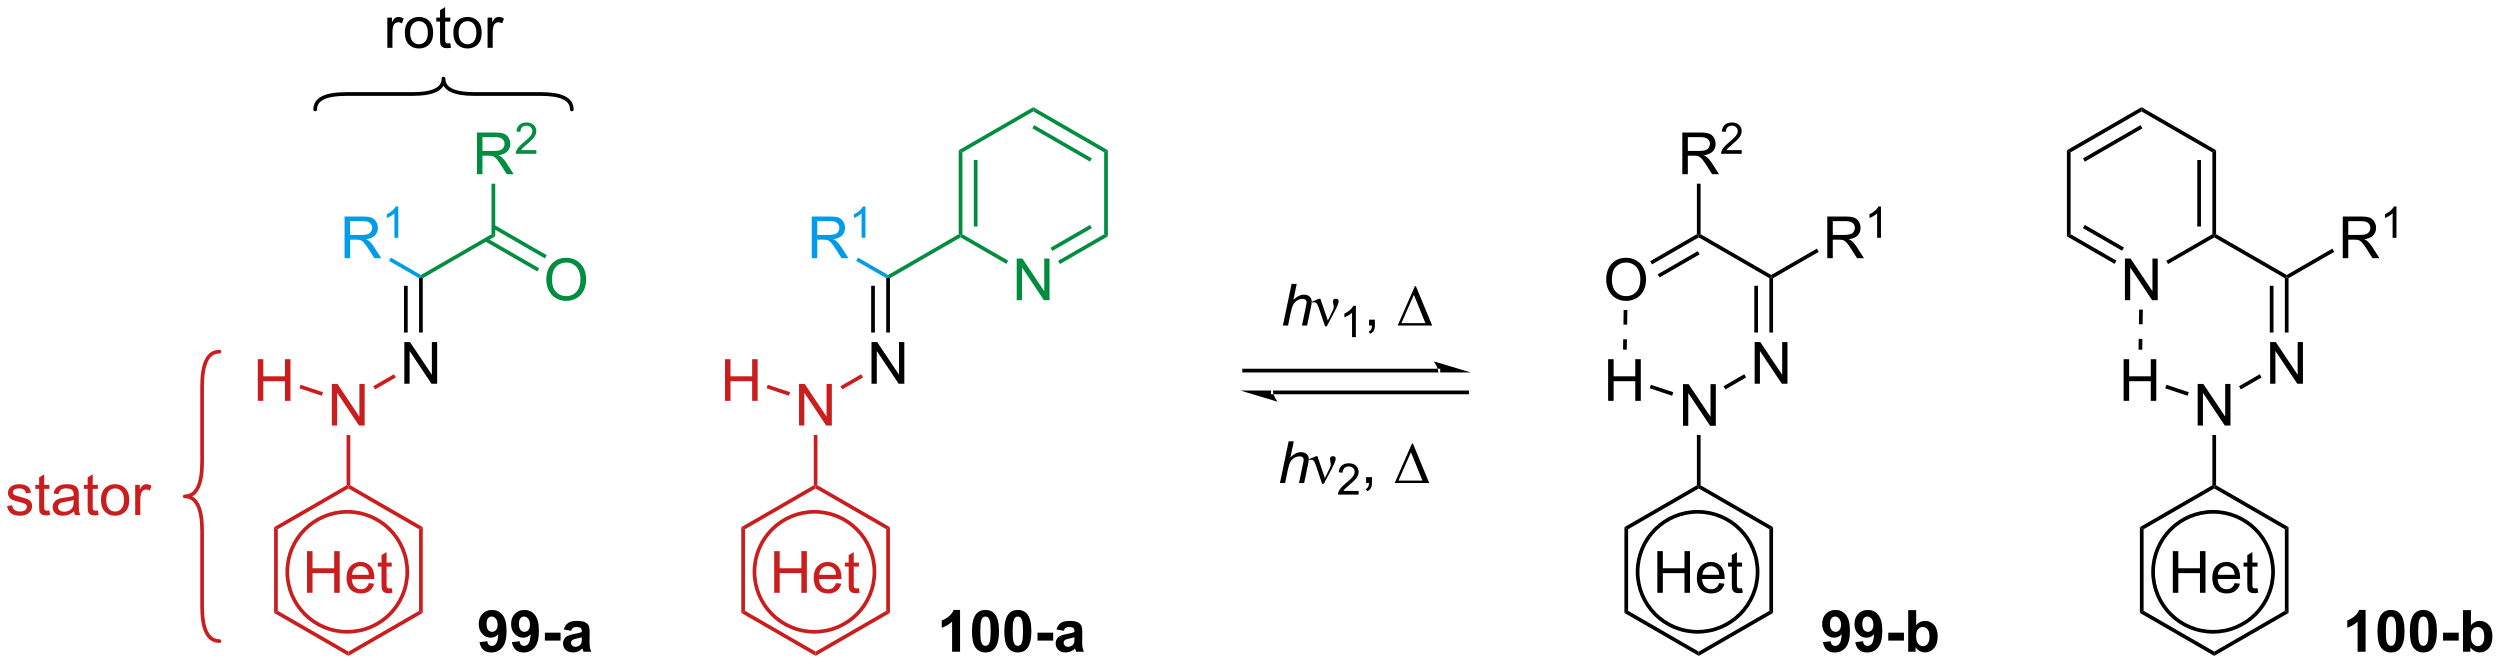 <?xml version="1.0" encoding="UTF-8"?>
<!DOCTYPE svg PUBLIC '-//W3C//DTD SVG 1.0//EN'
          'http://www.w3.org/TR/2001/REC-SVG-20010904/DTD/svg10.dtd'>
<svg stroke-dasharray="none" shape-rendering="auto" xmlns="http://www.w3.org/2000/svg" font-family="'Dialog'" text-rendering="auto" width="943" fill-opacity="1" color-interpolation="auto" color-rendering="auto" preserveAspectRatio="xMidYMid meet" font-size="12px" viewBox="0 0 943 251" fill="black" xmlns:xlink="http://www.w3.org/1999/xlink" stroke="black" image-rendering="auto" stroke-miterlimit="10" stroke-linecap="square" stroke-linejoin="miter" font-style="normal" stroke-width="1" height="251" stroke-dashoffset="0" font-weight="normal" stroke-opacity="1"
><!--Generated by the Batik Graphics2D SVG Generator--><defs id="genericDefs"
  /><g
  ><defs id="defs1"
    ><clipPath clipPathUnits="userSpaceOnUse" id="clipPath1"
      ><path d="M0.887 2.28 L354.431 2.28 L354.431 96.05 L0.887 96.05 L0.887 2.28 Z"
      /></clipPath
      ><clipPath clipPathUnits="userSpaceOnUse" id="clipPath2"
      ><path d="M-0.939 18.72 L-0.939 109.883 L342.775 109.883 L342.775 18.72 Z"
      /></clipPath
    ></defs
    ><g transform="scale(2.667,2.667) translate(-0.887,-2.28) matrix(1.029,0,0,1.029,1.853,-16.976)"
    ><path d="M230.382 77.241 L230.382 71.514 L231.161 71.514 L234.168 76.009 L234.168 71.514 L234.895 71.514 L234.895 77.241 L234.116 77.241 L231.108 72.741 L231.108 77.241 L230.382 77.241 Z" stroke="none" clip-path="url(#clipPath2)"
    /></g
    ><g transform="matrix(2.743,0,0,2.743,2.576,-51.349)"
    ><path d="M232.916 85.452 L232.661 85.599 L232.406 85.452 L232.406 78.541 L232.916 78.541 Z" stroke="none" clip-path="url(#clipPath2)"
    /></g
    ><g transform="matrix(2.743,0,0,2.743,2.576,-51.349)"
    ><path d="M240.349 71.486 L240.349 65.76 L241.127 65.76 L244.135 70.254 L244.135 65.76 L244.862 65.76 L244.862 71.486 L244.083 71.486 L241.075 66.986 L241.075 71.486 L240.349 71.486 Z" stroke="none" clip-path="url(#clipPath2)"
    /></g
    ><g transform="matrix(2.743,0,0,2.743,2.576,-51.349)"
    ><path d="M236.325 72.27 L236.07 71.828 L238.921 70.182 L239.176 70.624 Z" stroke="none" clip-path="url(#clipPath2)"
    /></g
    ><g transform="matrix(2.743,0,0,2.743,2.576,-51.349)"
    ><path d="M242.883 64.452 L242.373 64.452 L242.373 56.975 L242.628 56.828 L242.883 56.975 ZM240.811 64.452 L240.811 58.024 L240.301 58.024 L240.301 64.452 Z" stroke="none" clip-path="url(#clipPath2)"
    /></g
    ><g transform="matrix(2.743,0,0,2.743,2.576,-51.349)"
    ><path d="M250.336 54.223 L250.336 48.497 L252.875 48.497 Q253.641 48.497 254.039 48.65 Q254.438 48.804 254.675 49.195 Q254.914 49.585 254.914 50.059 Q254.914 50.669 254.519 51.088 Q254.125 51.505 253.3 51.617 Q253.602 51.762 253.758 51.903 Q254.089 52.208 254.386 52.663 L255.383 54.223 L254.43 54.223 L253.672 53.031 Q253.339 52.515 253.123 52.242 Q252.909 51.968 252.74 51.859 Q252.571 51.749 252.394 51.708 Q252.266 51.679 251.972 51.679 L251.094 51.679 L251.094 54.223 L250.336 54.223 ZM251.094 51.023 L252.722 51.023 Q253.243 51.023 253.534 50.916 Q253.828 50.809 253.98 50.572 Q254.133 50.335 254.133 50.059 Q254.133 49.653 253.836 49.393 Q253.542 49.13 252.907 49.13 L251.094 49.13 L251.094 51.023 Z" stroke="none" clip-path="url(#clipPath2)"
    /></g
    ><g transform="matrix(2.743,0,0,2.743,2.576,-51.349)"
    ><path d="M257.72 51.423 L257.192 51.423 L257.192 48.062 Q257.001 48.244 256.692 48.425 Q256.384 48.607 256.138 48.699 L256.138 48.189 Q256.579 47.98 256.909 47.685 Q257.241 47.388 257.38 47.111 L257.72 47.111 L257.72 51.423 Z" stroke="none" clip-path="url(#clipPath2)"
    /></g
    ><g transform="matrix(2.743,0,0,2.743,2.576,-51.349)"
    ><path d="M242.883 56.975 L242.628 56.828 L242.628 56.533 L248.904 52.91 L249.159 53.352 Z" stroke="none" clip-path="url(#clipPath2)"
    /></g
    ><g transform="matrix(2.743,0,0,2.743,2.576,-51.349)"
    ><path d="M242.628 56.533 L242.628 56.828 L242.373 56.975 L232.661 51.368 L232.661 51.073 L232.916 50.926 Z" stroke="none" clip-path="url(#clipPath2)"
    /></g
    ><g transform="matrix(2.743,0,0,2.743,2.576,-51.349)"
    ><path d="M232.406 85.452 L232.661 85.599 L232.661 85.894 L222.95 91.501 L222.439 91.206 Z" stroke="none" clip-path="url(#clipPath2)"
    /></g
    ><g transform="matrix(2.743,0,0,2.743,2.576,-51.349)"
    ><path d="M222.439 91.206 L222.95 91.501 L222.95 102.715 L222.439 103.01 Z" stroke="none" clip-path="url(#clipPath2)"
    /></g
    ><g transform="matrix(2.743,0,0,2.743,2.576,-51.349)"
    ><path d="M222.439 103.01 L222.95 102.715 L232.661 108.322 L232.661 108.911 Z" stroke="none" clip-path="url(#clipPath2)"
    /></g
    ><g transform="matrix(2.743,0,0,2.743,2.576,-51.349)"
    ><path d="M232.661 108.911 L232.661 108.322 L242.373 102.715 L242.883 103.01 Z" stroke="none" clip-path="url(#clipPath2)"
    /></g
    ><g transform="matrix(2.743,0,0,2.743,2.576,-51.349)"
    ><path d="M242.883 103.01 L242.373 102.715 L242.373 91.501 L242.883 91.206 Z" stroke="none" clip-path="url(#clipPath2)"
    /></g
    ><g transform="matrix(2.743,0,0,2.743,2.576,-51.349)"
    ><path d="M242.883 91.206 L242.373 91.501 L232.661 85.894 L232.661 85.599 L232.916 85.452 Z" stroke="none" clip-path="url(#clipPath2)"
    /></g
    ><g stroke-width="0.51" transform="matrix(2.743,0,0,2.743,2.576,-51.349)"
    ><path fill="none" d="M232.503 105.6 C227.947 105.6 224.254 101.907 224.254 97.351 C224.254 92.795 227.947 89.101 232.503 89.101 C237.059 89.101 240.752 92.795 240.752 97.351 C240.752 101.907 237.059 105.6 232.503 105.6" clip-path="url(#clipPath2)"
    /></g
    ><g transform="matrix(2.743,0,0,2.743,2.576,-51.349)"
    ><path d="M226.967 100.237 L226.967 94.51 L227.725 94.51 L227.725 96.862 L230.702 96.862 L230.702 94.51 L231.459 94.51 L231.459 100.237 L230.702 100.237 L230.702 97.536 L227.725 97.536 L227.725 100.237 L226.967 100.237 ZM235.471 98.901 L236.198 98.989 Q236.026 99.627 235.56 99.979 Q235.096 100.33 234.375 100.33 Q233.463 100.33 232.929 99.77 Q232.398 99.208 232.398 98.197 Q232.398 97.151 232.937 96.572 Q233.476 95.994 234.336 95.994 Q235.166 95.994 235.692 96.562 Q236.221 97.127 236.221 98.153 Q236.221 98.216 236.219 98.341 L233.125 98.341 Q233.164 99.026 233.51 99.39 Q233.859 99.752 234.377 99.752 Q234.765 99.752 235.039 99.549 Q235.312 99.346 235.471 98.901 ZM233.164 97.763 L235.479 97.763 Q235.432 97.239 235.213 96.979 Q234.877 96.572 234.344 96.572 Q233.859 96.572 233.528 96.898 Q233.198 97.221 233.164 97.763 ZM238.616 99.606 L238.717 100.229 Q238.42 100.291 238.186 100.291 Q237.803 100.291 237.592 100.171 Q237.381 100.049 237.295 99.851 Q237.209 99.653 237.209 99.02 L237.209 96.635 L236.694 96.635 L236.694 96.088 L237.209 96.088 L237.209 95.059 L237.91 94.638 L237.91 96.088 L238.616 96.088 L238.616 96.635 L237.91 96.635 L237.91 99.059 Q237.91 99.362 237.946 99.447 Q237.983 99.533 238.066 99.585 Q238.152 99.635 238.308 99.635 Q238.426 99.635 238.616 99.606 Z" stroke="none" clip-path="url(#clipPath2)"
    /></g
    ><g transform="matrix(2.743,0,0,2.743,2.576,-51.349)"
    ><path d="M230.403 42.675 L230.403 36.948 L232.942 36.948 Q233.707 36.948 234.106 37.102 Q234.504 37.255 234.741 37.646 Q234.981 38.036 234.981 38.51 Q234.981 39.12 234.585 39.539 Q234.192 39.956 233.366 40.068 Q233.668 40.214 233.825 40.354 Q234.155 40.659 234.452 41.115 L235.45 42.675 L234.496 42.675 L233.739 41.482 Q233.405 40.966 233.189 40.693 Q232.976 40.419 232.806 40.31 Q232.637 40.2 232.46 40.159 Q232.332 40.13 232.038 40.13 L231.161 40.13 L231.161 42.675 L230.403 42.675 ZM231.161 39.474 L232.788 39.474 Q233.309 39.474 233.601 39.367 Q233.895 39.26 234.046 39.023 Q234.2 38.786 234.2 38.51 Q234.2 38.104 233.903 37.844 Q233.608 37.581 232.973 37.581 L231.161 37.581 L231.161 39.474 Z" stroke="none" clip-path="url(#clipPath2)"
    /></g
    ><g transform="matrix(2.743,0,0,2.743,2.576,-51.349)"
    ><path d="M238.571 39.367 L238.571 39.874 L235.731 39.874 Q235.726 39.683 235.794 39.507 Q235.901 39.218 236.14 38.937 Q236.38 38.656 236.831 38.287 Q237.53 37.712 237.776 37.377 Q238.023 37.041 238.023 36.742 Q238.023 36.429 237.798 36.214 Q237.575 35.998 237.214 35.998 Q236.833 35.998 236.605 36.226 Q236.376 36.455 236.374 36.859 L235.831 36.804 Q235.888 36.197 236.251 35.88 Q236.614 35.562 237.226 35.562 Q237.845 35.562 238.204 35.906 Q238.565 36.248 238.565 36.753 Q238.565 37.011 238.46 37.261 Q238.355 37.509 238.108 37.785 Q237.864 38.06 237.296 38.541 Q236.821 38.939 236.686 39.081 Q236.552 39.224 236.464 39.367 L238.571 39.367 Z" stroke="none" clip-path="url(#clipPath2)"
    /></g
    ><g transform="matrix(2.743,0,0,2.743,2.576,-51.349)"
    ><path d="M232.916 50.926 L232.661 51.073 L232.406 50.926 L232.406 43.974 L232.916 43.974 Z" stroke="none" clip-path="url(#clipPath2)"
    /></g
    ><g transform="matrix(2.743,0,0,2.743,2.576,-51.349)"
    ><path d="M219.936 57.209 Q219.936 55.782 220.702 54.977 Q221.468 54.169 222.679 54.169 Q223.47 54.169 224.106 54.55 Q224.744 54.927 225.077 55.604 Q225.413 56.282 225.413 57.141 Q225.413 58.013 225.061 58.701 Q224.71 59.388 224.064 59.742 Q223.421 60.097 222.673 60.097 Q221.866 60.097 221.228 59.706 Q220.593 59.313 220.264 58.638 Q219.936 57.961 219.936 57.209 ZM220.718 57.219 Q220.718 58.255 221.272 58.852 Q221.829 59.446 222.671 59.446 Q223.525 59.446 224.077 58.844 Q224.632 58.242 224.632 57.138 Q224.632 56.438 224.395 55.917 Q224.158 55.396 223.702 55.11 Q223.249 54.821 222.681 54.821 Q221.876 54.821 221.296 55.375 Q220.718 55.927 220.718 57.219 Z" stroke="none" clip-path="url(#clipPath2)"
    /></g
    ><g transform="matrix(2.743,0,0,2.743,2.576,-51.349)"
    ><path d="M232.406 50.926 L232.661 51.073 L232.661 51.368 L226.233 55.079 L225.978 54.637 ZM232.534 53.253 L227.017 56.438 L227.273 56.879 L232.789 53.695 Z" stroke="none" clip-path="url(#clipPath2)"
    /></g
    ><g transform="matrix(2.743,0,0,2.743,2.576,-51.349)"
    ><path d="M220.2 73.842 L220.2 68.115 L220.958 68.115 L220.958 70.467 L223.935 70.467 L223.935 68.115 L224.692 68.115 L224.692 73.842 L223.935 73.842 L223.935 71.141 L220.958 71.141 L220.958 73.842 L220.2 73.842 Z" stroke="none" clip-path="url(#clipPath2)"
    /></g
    ><g transform="matrix(2.743,0,0,2.743,2.576,-51.349)"
    ><path d="M229.162 72.657 L229.001 73.141 L225.92 72.116 L226.081 71.632 Z" stroke="none" clip-path="url(#clipPath2)"
    /></g
    ><g transform="matrix(2.743,0,0,2.743,2.576,-51.349)"
    ><path d="M222.336 61.346 L222.305 63.358 L222.815 63.366 L222.846 61.353 ZM222.274 65.37 L222.253 66.803 L222.763 66.811 L222.785 65.378 Z" stroke="none" clip-path="url(#clipPath2)"
    /></g
    ><g transform="matrix(2.743,0,0,2.743,2.576,-51.349)"
    ><path d="M301.268 77.241 L301.268 71.514 L302.047 71.514 L305.054 76.009 L305.054 71.514 L305.781 71.514 L305.781 77.241 L305.002 77.241 L301.995 72.741 L301.995 77.241 L301.268 77.241 Z" stroke="none" clip-path="url(#clipPath2)"
    /></g
    ><g transform="matrix(2.743,0,0,2.743,2.576,-51.349)"
    ><path d="M303.802 85.452 L303.547 85.599 L303.292 85.452 L303.292 78.541 L303.802 78.541 Z" stroke="none" clip-path="url(#clipPath2)"
    /></g
    ><g transform="matrix(2.743,0,0,2.743,2.576,-51.349)"
    ><path d="M311.235 71.486 L311.235 65.76 L312.013 65.76 L315.021 70.254 L315.021 65.76 L315.748 65.76 L315.748 71.486 L314.969 71.486 L311.961 66.986 L311.961 71.486 L311.235 71.486 Z" stroke="none" clip-path="url(#clipPath2)"
    /></g
    ><g transform="matrix(2.743,0,0,2.743,2.576,-51.349)"
    ><path d="M307.211 72.27 L306.956 71.828 L309.807 70.182 L310.062 70.624 Z" stroke="none" clip-path="url(#clipPath2)"
    /></g
    ><g transform="matrix(2.743,0,0,2.743,2.576,-51.349)"
    ><path d="M313.769 64.452 L313.259 64.452 L313.259 56.975 L313.514 56.828 L313.769 56.975 ZM311.698 64.452 L311.698 58.024 L311.187 58.024 L311.187 64.452 Z" stroke="none" clip-path="url(#clipPath2)"
    /></g
    ><g transform="matrix(2.743,0,0,2.743,2.576,-51.349)"
    ><path d="M321.222 54.223 L321.222 48.497 L323.761 48.497 Q324.527 48.497 324.925 48.65 Q325.324 48.804 325.561 49.195 Q325.8 49.585 325.8 50.059 Q325.8 50.669 325.405 51.088 Q325.011 51.505 324.186 51.617 Q324.488 51.762 324.644 51.903 Q324.975 52.208 325.272 52.663 L326.269 54.223 L325.316 54.223 L324.558 53.031 Q324.225 52.515 324.009 52.242 Q323.795 51.968 323.626 51.859 Q323.457 51.749 323.28 51.708 Q323.152 51.679 322.858 51.679 L321.98 51.679 L321.98 54.223 L321.222 54.223 ZM321.98 51.023 L323.608 51.023 Q324.129 51.023 324.42 50.916 Q324.714 50.809 324.865 50.572 Q325.019 50.335 325.019 50.059 Q325.019 49.653 324.722 49.393 Q324.428 49.13 323.793 49.13 L321.98 49.13 L321.98 51.023 Z" stroke="none" clip-path="url(#clipPath2)"
    /></g
    ><g transform="matrix(2.743,0,0,2.743,2.576,-51.349)"
    ><path d="M328.606 51.423 L328.078 51.423 L328.078 48.062 Q327.887 48.244 327.578 48.425 Q327.27 48.607 327.024 48.699 L327.024 48.189 Q327.465 47.98 327.795 47.685 Q328.127 47.388 328.266 47.111 L328.606 47.111 L328.606 51.423 Z" stroke="none" clip-path="url(#clipPath2)"
    /></g
    ><g transform="matrix(2.743,0,0,2.743,2.576,-51.349)"
    ><path d="M313.769 56.975 L313.514 56.828 L313.514 56.533 L319.79 52.91 L320.045 53.352 Z" stroke="none" clip-path="url(#clipPath2)"
    /></g
    ><g transform="matrix(2.743,0,0,2.743,2.576,-51.349)"
    ><path d="M313.514 56.533 L313.514 56.828 L313.259 56.975 L303.547 51.368 L303.547 51.073 L303.802 50.926 Z" stroke="none" clip-path="url(#clipPath2)"
    /></g
    ><g transform="matrix(2.743,0,0,2.743,2.576,-51.349)"
    ><path d="M303.292 85.452 L303.547 85.599 L303.547 85.894 L293.836 91.501 L293.325 91.206 Z" stroke="none" clip-path="url(#clipPath2)"
    /></g
    ><g transform="matrix(2.743,0,0,2.743,2.576,-51.349)"
    ><path d="M293.325 91.206 L293.836 91.501 L293.836 102.715 L293.325 103.01 Z" stroke="none" clip-path="url(#clipPath2)"
    /></g
    ><g transform="matrix(2.743,0,0,2.743,2.576,-51.349)"
    ><path d="M293.325 103.01 L293.836 102.715 L303.547 108.322 L303.547 108.911 Z" stroke="none" clip-path="url(#clipPath2)"
    /></g
    ><g transform="matrix(2.743,0,0,2.743,2.576,-51.349)"
    ><path d="M303.547 108.911 L303.547 108.322 L313.259 102.715 L313.769 103.01 Z" stroke="none" clip-path="url(#clipPath2)"
    /></g
    ><g transform="matrix(2.743,0,0,2.743,2.576,-51.349)"
    ><path d="M313.769 103.01 L313.259 102.715 L313.259 91.501 L313.769 91.206 Z" stroke="none" clip-path="url(#clipPath2)"
    /></g
    ><g transform="matrix(2.743,0,0,2.743,2.576,-51.349)"
    ><path d="M313.769 91.206 L313.259 91.501 L303.547 85.894 L303.547 85.599 L303.802 85.452 Z" stroke="none" clip-path="url(#clipPath2)"
    /></g
    ><g stroke-width="0.51" transform="matrix(2.743,0,0,2.743,2.576,-51.349)"
    ><path fill="none" d="M303.389 105.6 C298.833 105.6 295.139 101.907 295.139 97.351 C295.139 92.795 298.833 89.101 303.389 89.101 C307.945 89.101 311.638 92.795 311.638 97.351 C311.638 101.907 307.945 105.6 303.389 105.6" clip-path="url(#clipPath2)"
    /></g
    ><g transform="matrix(2.743,0,0,2.743,2.576,-51.349)"
    ><path d="M297.853 100.237 L297.853 94.51 L298.611 94.51 L298.611 96.862 L301.588 96.862 L301.588 94.51 L302.345 94.51 L302.345 100.237 L301.588 100.237 L301.588 97.536 L298.611 97.536 L298.611 100.237 L297.853 100.237 ZM306.357 98.901 L307.084 98.989 Q306.912 99.627 306.446 99.979 Q305.982 100.33 305.261 100.33 Q304.349 100.33 303.815 99.77 Q303.284 99.208 303.284 98.197 Q303.284 97.151 303.823 96.572 Q304.362 95.994 305.222 95.994 Q306.052 95.994 306.579 96.562 Q307.107 97.127 307.107 98.153 Q307.107 98.216 307.104 98.341 L304.011 98.341 Q304.05 99.026 304.396 99.39 Q304.745 99.752 305.263 99.752 Q305.651 99.752 305.925 99.549 Q306.198 99.346 306.357 98.901 ZM304.05 97.763 L306.365 97.763 Q306.318 97.239 306.099 96.979 Q305.763 96.572 305.229 96.572 Q304.745 96.572 304.414 96.898 Q304.084 97.221 304.05 97.763 ZM309.502 99.606 L309.603 100.229 Q309.306 100.291 309.072 100.291 Q308.689 100.291 308.478 100.171 Q308.267 100.049 308.181 99.851 Q308.095 99.653 308.095 99.02 L308.095 96.635 L307.58 96.635 L307.58 96.088 L308.095 96.088 L308.095 95.059 L308.796 94.638 L308.796 96.088 L309.502 96.088 L309.502 96.635 L308.796 96.635 L308.796 99.059 Q308.796 99.362 308.832 99.447 Q308.869 99.533 308.952 99.585 Q309.038 99.635 309.194 99.635 Q309.312 99.635 309.502 99.606 Z" stroke="none" clip-path="url(#clipPath2)"
    /></g
    ><g transform="matrix(2.743,0,0,2.743,2.576,-51.349)"
    ><path d="M291.266 59.998 L291.266 54.271 L292.045 54.271 L295.053 58.766 L295.053 54.271 L295.779 54.271 L295.779 59.998 L295.001 59.998 L291.993 55.498 L291.993 59.998 L291.266 59.998 Z" stroke="none" clip-path="url(#clipPath2)"
    /></g
    ><g transform="matrix(2.743,0,0,2.743,2.576,-51.349)"
    ><path d="M291.086 73.842 L291.086 68.115 L291.844 68.115 L291.844 70.467 L294.821 70.467 L294.821 68.115 L295.579 68.115 L295.579 73.842 L294.821 73.842 L294.821 71.141 L291.844 71.141 L291.844 73.842 L291.086 73.842 Z" stroke="none" clip-path="url(#clipPath2)"
    /></g
    ><g transform="matrix(2.743,0,0,2.743,2.576,-51.349)"
    ><path d="M300.048 72.657 L299.887 73.141 L296.806 72.116 L296.967 71.632 Z" stroke="none" clip-path="url(#clipPath2)"
    /></g
    ><g transform="matrix(2.743,0,0,2.743,2.576,-51.349)"
    ><path d="M293.223 61.294 L293.192 63.306 L293.702 63.314 L293.733 61.301 ZM293.161 65.318 L293.139 66.803 L293.649 66.811 L293.671 65.326 Z" stroke="none" clip-path="url(#clipPath2)"
    /></g
    ><g transform="matrix(2.743,0,0,2.743,2.576,-51.349)"
    ><path d="M303.802 50.926 L303.547 51.073 L303.292 50.926 L303.292 39.672 L303.802 39.377 ZM301.724 49.873 L301.724 40.725 L301.213 40.725 L301.213 49.873 Z" stroke="none" clip-path="url(#clipPath2)"
    /></g
    ><g transform="matrix(2.743,0,0,2.743,2.576,-51.349)"
    ><path d="M303.802 39.377 L303.292 39.672 L293.546 34.045 L293.546 33.456 Z" stroke="none" clip-path="url(#clipPath2)"
    /></g
    ><g transform="matrix(2.743,0,0,2.743,2.576,-51.349)"
    ><path d="M293.546 33.456 L293.546 34.045 L283.799 39.672 L283.289 39.377 ZM293.418 35.93 L285.495 40.504 L285.75 40.946 L293.673 36.371 Z" stroke="none" clip-path="url(#clipPath2)"
    /></g
    ><g transform="matrix(2.743,0,0,2.743,2.576,-51.349)"
    ><path d="M283.289 39.377 L283.799 39.672 L283.799 50.926 L283.289 51.221 Z" stroke="none" clip-path="url(#clipPath2)"
    /></g
    ><g transform="matrix(2.743,0,0,2.743,2.576,-51.349)"
    ><path d="M283.289 51.221 L283.799 50.926 L290.094 54.56 L289.839 55.002 ZM285.495 50.094 L290.878 53.202 L291.133 52.76 L285.75 49.652 Z" stroke="none" clip-path="url(#clipPath2)"
    /></g
    ><g transform="matrix(2.743,0,0,2.743,2.576,-51.349)"
    ><path d="M297.21 55.027 L296.954 54.585 L303.292 50.926 L303.547 51.073 L303.547 51.368 Z" stroke="none" clip-path="url(#clipPath2)"
    /></g
    ><g transform="matrix(2.743,0,0,2.743,2.576,-51.349)"
    ><path d="M196.854 69.939 L196.854 69.939 L170.15 69.939 L169.894 69.939 L169.894 69.428 L170.15 69.428 L196.854 69.428 L197.109 69.428 L197.109 69.939 ZM201.318 69.939 L196.216 68.408 C196.216 68.408 196.854 69.269 196.854 69.939 ZM200.808 72.939 L200.808 72.939 L174.104 72.939 L173.849 72.939 L173.849 72.428 L174.104 72.428 L200.808 72.428 L201.063 72.428 L201.063 72.939 ZM169.639 72.428 L174.742 73.959 C174.742 73.959 174.104 73.098 174.104 72.428 Z" stroke="none" clip-path="url(#clipPath2)"
    /></g
    ><g transform="matrix(2.743,0,0,2.743,2.576,-51.349)"
    ><path d="M175.476 63.484 L176.672 57.758 L177.38 57.758 L176.922 59.956 Q177.317 59.573 177.656 59.409 Q177.997 59.242 178.357 59.242 Q178.872 59.242 179.156 59.513 Q179.442 59.784 179.442 60.229 Q179.442 60.448 179.317 61.034 L178.804 63.484 L178.099 63.484 L178.625 60.971 Q178.739 60.424 178.739 60.284 Q178.739 60.081 178.599 59.953 Q178.458 59.823 178.192 59.823 Q177.81 59.823 177.461 60.026 Q177.114 60.226 176.916 60.575 Q176.719 60.924 176.554 61.703 L176.185 63.484 L175.476 63.484 Z" stroke="none" clip-path="url(#clipPath2)"
    /></g
    ><g transform="matrix(2.743,0,0,2.743,2.576,-51.349)"
    ><path d="M181.275 63.594 L180.41 61.031 Q180.324 60.776 180.183 60.531 Q180.043 60.284 179.798 60.284 Q179.681 60.284 179.538 60.336 L179.483 60.198 L180.457 59.799 L180.629 59.799 L181.657 62.804 L182.293 61.502 Q182.47 61.151 182.47 60.953 Q182.47 60.791 182.402 60.502 Q182.353 60.291 182.353 60.187 Q182.353 59.799 182.769 59.799 Q183.142 59.799 183.142 60.151 Q183.142 60.5 182.626 61.479 L181.509 63.594 L181.275 63.594 Z" stroke="none" clip-path="url(#clipPath2)"
    /></g
    ><g transform="matrix(2.743,0,0,2.743,2.576,-51.349)"
    ><path d="M185.513 65.084 L184.986 65.084 L184.986 61.723 Q184.795 61.904 184.486 62.086 Q184.178 62.268 183.931 62.36 L183.931 61.85 Q184.373 61.641 184.703 61.346 Q185.035 61.049 185.174 60.772 L185.513 60.772 L185.513 65.084 Z" stroke="none" clip-path="url(#clipPath2)"
    /></g
    ><g transform="matrix(2.743,0,0,2.743,2.576,-51.349)"
    ><path d="M187.325 63.484 L187.325 62.682 L188.127 62.682 L188.127 63.484 Q188.127 63.927 187.971 64.198 Q187.815 64.469 187.474 64.617 L187.278 64.317 Q187.502 64.219 187.606 64.028 Q187.713 63.841 187.724 63.484 L187.325 63.484 Z" stroke="none" clip-path="url(#clipPath2)"
    /></g
    ><g transform="matrix(2.743,0,0,2.743,2.576,-51.349)"
    ><path d="M191.255 63.484 L193.63 58.065 L193.762 58.065 L196.005 63.484 L191.255 63.484 ZM195.072 63.151 L193.489 59.26 L191.778 63.151 L195.072 63.151 Z" stroke="none" clip-path="url(#clipPath2)"
    /></g
    ><g transform="matrix(2.743,0,0,2.743,2.576,-51.349)"
    ><path d="M175.071 85.138 L176.266 79.412 L176.975 79.412 L176.516 81.609 Q176.912 81.227 177.251 81.063 Q177.592 80.896 177.951 80.896 Q178.467 80.896 178.751 81.167 Q179.037 81.438 179.037 81.883 Q179.037 82.102 178.912 82.688 L178.399 85.138 L177.693 85.138 L178.219 82.625 Q178.334 82.078 178.334 81.938 Q178.334 81.734 178.193 81.607 Q178.053 81.477 177.787 81.477 Q177.404 81.477 177.055 81.68 Q176.709 81.88 176.511 82.229 Q176.313 82.578 176.149 83.357 L175.779 85.138 L175.071 85.138 Z" stroke="none" clip-path="url(#clipPath2)"
    /></g
    ><g transform="matrix(2.743,0,0,2.743,2.576,-51.349)"
    ><path d="M180.869 85.248 L180.005 82.685 Q179.919 82.43 179.778 82.185 Q179.637 81.938 179.393 81.938 Q179.275 81.938 179.132 81.99 L179.077 81.852 L180.051 81.453 L180.223 81.453 L181.252 84.458 L181.887 83.156 Q182.064 82.805 182.064 82.607 Q182.064 82.445 181.997 82.156 Q181.947 81.945 181.947 81.841 Q181.947 81.453 182.364 81.453 Q182.736 81.453 182.736 81.805 Q182.736 82.154 182.221 83.133 L181.103 85.248 L180.869 85.248 Z" stroke="none" clip-path="url(#clipPath2)"
    /></g
    ><g transform="matrix(2.743,0,0,2.743,2.576,-51.349)"
    ><path d="M185.893 86.23 L185.893 86.738 L183.053 86.738 Q183.048 86.547 183.116 86.371 Q183.223 86.082 183.462 85.801 Q183.702 85.519 184.153 85.15 Q184.852 84.576 185.098 84.24 Q185.344 83.904 185.344 83.605 Q185.344 83.293 185.12 83.078 Q184.897 82.861 184.536 82.861 Q184.155 82.861 183.926 83.09 Q183.698 83.318 183.696 83.722 L183.153 83.668 Q183.21 83.06 183.573 82.744 Q183.936 82.426 184.548 82.426 Q185.167 82.426 185.526 82.769 Q185.887 83.111 185.887 83.617 Q185.887 83.875 185.782 84.125 Q185.676 84.373 185.43 84.648 Q185.186 84.924 184.618 85.404 Q184.143 85.803 184.008 85.945 Q183.874 86.088 183.786 86.23 L185.893 86.23 Z" stroke="none" clip-path="url(#clipPath2)"
    /></g
    ><g transform="matrix(2.743,0,0,2.743,2.576,-51.349)"
    ><path d="M186.919 85.138 L186.919 84.336 L187.722 84.336 L187.722 85.138 Q187.722 85.581 187.565 85.852 Q187.409 86.123 187.068 86.271 L186.873 85.971 Q187.097 85.873 187.201 85.682 Q187.308 85.495 187.318 85.138 L186.919 85.138 Z" stroke="none" clip-path="url(#clipPath2)"
    /></g
    ><g transform="matrix(2.743,0,0,2.743,2.576,-51.349)"
    ><path d="M190.849 85.138 L193.224 79.719 L193.357 79.719 L195.599 85.138 L190.849 85.138 ZM194.667 84.805 L193.084 80.914 L191.373 84.805 L194.667 84.805 Z" stroke="none" clip-path="url(#clipPath2)"
    /></g
    ><g fill="rgb(202,30,30)" transform="matrix(2.743,0,0,2.743,2.576,-51.349)" stroke="rgb(202,30,30)"
    ><path d="M44.695 77.241 L44.695 71.514 L45.474 71.514 L48.481 76.009 L48.481 71.514 L49.208 71.514 L49.208 77.241 L48.429 77.241 L45.422 72.741 L45.422 77.241 L44.695 77.241 Z" stroke="none" clip-path="url(#clipPath2)"
    /></g
    ><g fill="rgb(202,30,30)" transform="matrix(2.743,0,0,2.743,2.576,-51.349)" stroke="rgb(202,30,30)"
    ><path d="M47.23 85.452 L46.974 85.599 L46.719 85.452 L46.719 78.541 L47.23 78.541 Z" stroke="none" clip-path="url(#clipPath2)"
    /></g
    ><g transform="matrix(2.743,0,0,2.743,2.576,-51.349)"
    ><path d="M54.662 71.486 L54.662 65.76 L55.441 65.76 L58.448 70.254 L58.448 65.76 L59.175 65.76 L59.175 71.486 L58.396 71.486 L55.388 66.986 L55.388 71.486 L54.662 71.486 Z" stroke="none" clip-path="url(#clipPath2)"
    /></g
    ><g fill="rgb(202,30,30)" transform="matrix(2.743,0,0,2.743,2.576,-51.349)" stroke="rgb(202,30,30)"
    ><path d="M50.638 72.27 L50.383 71.828 L53.234 70.182 L53.489 70.624 Z" stroke="none" clip-path="url(#clipPath2)"
    /></g
    ><g transform="matrix(2.743,0,0,2.743,2.576,-51.349)"
    ><path d="M57.196 64.452 L56.686 64.452 L56.686 56.975 L56.941 56.828 L57.196 56.975 ZM55.125 64.452 L55.125 58.024 L54.614 58.024 L54.614 64.452 Z" stroke="none" clip-path="url(#clipPath2)"
    /></g
    ><g fill="rgb(0,156,232)" transform="matrix(2.743,0,0,2.743,2.576,-51.349)" stroke="rgb(0,156,232)"
    ><path d="M46.444 54.223 L46.444 48.497 L48.983 48.497 Q49.748 48.497 50.147 48.65 Q50.545 48.804 50.782 49.195 Q51.022 49.585 51.022 50.059 Q51.022 50.669 50.626 51.088 Q50.233 51.505 49.407 51.617 Q49.709 51.762 49.865 51.903 Q50.196 52.208 50.493 52.663 L51.49 54.223 L50.537 54.223 L49.779 53.031 Q49.446 52.515 49.23 52.242 Q49.016 51.968 48.847 51.859 Q48.678 51.749 48.501 51.708 Q48.373 51.679 48.079 51.679 L47.201 51.679 L47.201 54.223 L46.444 54.223 ZM47.201 51.023 L48.829 51.023 Q49.35 51.023 49.641 50.916 Q49.936 50.809 50.087 50.572 Q50.24 50.335 50.24 50.059 Q50.24 49.653 49.944 49.393 Q49.649 49.13 49.014 49.13 L47.201 49.13 L47.201 51.023 Z" stroke="none" clip-path="url(#clipPath2)"
    /></g
    ><g fill="rgb(0,156,232)" transform="matrix(2.743,0,0,2.743,2.576,-51.349)" stroke="rgb(0,156,232)"
    ><path d="M53.827 51.423 L53.3 51.423 L53.3 48.062 Q53.108 48.244 52.8 48.425 Q52.491 48.607 52.245 48.699 L52.245 48.189 Q52.686 47.98 53.016 47.685 Q53.348 47.388 53.487 47.111 L53.827 47.111 L53.827 51.423 Z" stroke="none" clip-path="url(#clipPath2)"
    /></g
    ><g fill="rgb(0,156,232)" transform="matrix(2.743,0,0,2.743,2.576,-51.349)" stroke="rgb(0,156,232)"
    ><path d="M56.941 56.533 L56.941 56.828 L56.686 56.975 L52.556 54.591 L52.812 54.149 Z" stroke="none" clip-path="url(#clipPath2)"
    /></g
    ><g fill="rgb(1,141,64)" transform="matrix(2.743,0,0,2.743,2.576,-51.349)" stroke="rgb(1,141,64)"
    ><path d="M57.196 56.975 L56.941 56.828 L56.941 56.533 L66.653 50.926 L67.163 51.221 Z" stroke="none" clip-path="url(#clipPath2)"
    /></g
    ><g fill="rgb(202,30,30)" transform="matrix(2.743,0,0,2.743,2.576,-51.349)" stroke="rgb(202,30,30)"
    ><path d="M46.719 85.452 L46.974 85.599 L46.974 85.894 L37.263 91.501 L36.752 91.206 Z" stroke="none" clip-path="url(#clipPath2)"
    /></g
    ><g fill="rgb(202,30,30)" transform="matrix(2.743,0,0,2.743,2.576,-51.349)" stroke="rgb(202,30,30)"
    ><path d="M36.752 91.206 L37.263 91.501 L37.263 102.715 L36.752 103.01 Z" stroke="none" clip-path="url(#clipPath2)"
    /></g
    ><g fill="rgb(202,30,30)" transform="matrix(2.743,0,0,2.743,2.576,-51.349)" stroke="rgb(202,30,30)"
    ><path d="M36.752 103.01 L37.263 102.715 L46.974 108.322 L46.974 108.911 Z" stroke="none" clip-path="url(#clipPath2)"
    /></g
    ><g fill="rgb(202,30,30)" transform="matrix(2.743,0,0,2.743,2.576,-51.349)" stroke="rgb(202,30,30)"
    ><path d="M46.974 108.911 L46.974 108.322 L56.686 102.715 L57.196 103.01 Z" stroke="none" clip-path="url(#clipPath2)"
    /></g
    ><g fill="rgb(202,30,30)" transform="matrix(2.743,0,0,2.743,2.576,-51.349)" stroke="rgb(202,30,30)"
    ><path d="M57.196 103.01 L56.686 102.715 L56.686 91.501 L57.196 91.206 Z" stroke="none" clip-path="url(#clipPath2)"
    /></g
    ><g fill="rgb(202,30,30)" transform="matrix(2.743,0,0,2.743,2.576,-51.349)" stroke="rgb(202,30,30)"
    ><path d="M57.196 91.206 L56.686 91.501 L46.974 85.894 L46.974 85.599 L47.23 85.452 Z" stroke="none" clip-path="url(#clipPath2)"
    /></g
    ><g fill="rgb(202,30,30)" stroke-width="0.51" transform="matrix(2.743,0,0,2.743,2.576,-51.349)" stroke="rgb(202,30,30)"
    ><path fill="none" d="M46.816 105.6 C42.26 105.6 38.567 101.907 38.567 97.351 C38.567 92.795 42.26 89.101 46.816 89.101 C51.372 89.101 55.066 92.795 55.066 97.351 C55.066 101.907 51.372 105.6 46.816 105.6" clip-path="url(#clipPath2)"
    /></g
    ><g fill="rgb(202,30,30)" transform="matrix(2.743,0,0,2.743,2.576,-51.349)" stroke="rgb(202,30,30)"
    ><path d="M41.28 100.237 L41.28 94.51 L42.038 94.51 L42.038 96.862 L45.015 96.862 L45.015 94.51 L45.773 94.51 L45.773 100.237 L45.015 100.237 L45.015 97.536 L42.038 97.536 L42.038 100.237 L41.28 100.237 ZM49.784 98.901 L50.511 98.989 Q50.339 99.627 49.873 99.979 Q49.409 100.33 48.688 100.33 Q47.776 100.33 47.243 99.77 Q46.711 99.208 46.711 98.197 Q46.711 97.151 47.251 96.572 Q47.789 95.994 48.649 95.994 Q49.48 95.994 50.006 96.562 Q50.534 97.127 50.534 98.153 Q50.534 98.216 50.532 98.341 L47.438 98.341 Q47.477 99.026 47.823 99.39 Q48.172 99.752 48.691 99.752 Q49.079 99.752 49.352 99.549 Q49.626 99.346 49.784 98.901 ZM47.477 97.763 L49.792 97.763 Q49.745 97.239 49.526 96.979 Q49.191 96.572 48.657 96.572 Q48.172 96.572 47.842 96.898 Q47.511 97.221 47.477 97.763 ZM52.929 99.606 L53.03 100.229 Q52.734 100.291 52.499 100.291 Q52.116 100.291 51.905 100.171 Q51.694 100.049 51.609 99.851 Q51.523 99.653 51.523 99.02 L51.523 96.635 L51.007 96.635 L51.007 96.088 L51.523 96.088 L51.523 95.059 L52.223 94.638 L52.223 96.088 L52.929 96.088 L52.929 96.635 L52.223 96.635 L52.223 99.059 Q52.223 99.362 52.26 99.447 Q52.296 99.533 52.379 99.585 Q52.465 99.635 52.622 99.635 Q52.739 99.635 52.929 99.606 Z" stroke="none" clip-path="url(#clipPath2)"
    /></g
    ><g fill="rgb(1,141,64)" transform="matrix(2.743,0,0,2.743,2.576,-51.349)" stroke="rgb(1,141,64)"
    ><path d="M64.65 42.675 L64.65 36.948 L67.189 36.948 Q67.954 36.948 68.353 37.102 Q68.751 37.255 68.988 37.646 Q69.228 38.036 69.228 38.51 Q69.228 39.12 68.832 39.539 Q68.439 39.956 67.613 40.068 Q67.915 40.214 68.071 40.354 Q68.402 40.659 68.699 41.115 L69.696 42.675 L68.743 42.675 L67.986 41.482 Q67.652 40.966 67.436 40.693 Q67.222 40.419 67.053 40.31 Q66.884 40.2 66.707 40.159 Q66.579 40.13 66.285 40.13 L65.407 40.13 L65.407 42.675 L64.65 42.675 ZM65.407 39.474 L67.035 39.474 Q67.556 39.474 67.847 39.367 Q68.142 39.26 68.293 39.023 Q68.446 38.786 68.446 38.51 Q68.446 38.104 68.15 37.844 Q67.855 37.581 67.22 37.581 L65.407 37.581 L65.407 39.474 Z" stroke="none" clip-path="url(#clipPath2)"
    /></g
    ><g fill="rgb(1,141,64)" transform="matrix(2.743,0,0,2.743,2.576,-51.349)" stroke="rgb(1,141,64)"
    ><path d="M72.818 39.367 L72.818 39.874 L69.978 39.874 Q69.972 39.683 70.041 39.507 Q70.148 39.218 70.386 38.937 Q70.627 38.656 71.078 38.287 Q71.777 37.712 72.023 37.377 Q72.269 37.041 72.269 36.742 Q72.269 36.429 72.045 36.214 Q71.822 35.998 71.461 35.998 Q71.08 35.998 70.851 36.226 Q70.623 36.455 70.621 36.859 L70.078 36.804 Q70.135 36.197 70.498 35.88 Q70.861 35.562 71.472 35.562 Q72.091 35.562 72.451 35.906 Q72.812 36.248 72.812 36.753 Q72.812 37.011 72.707 37.261 Q72.601 37.509 72.355 37.785 Q72.111 38.06 71.543 38.541 Q71.068 38.939 70.933 39.081 Q70.799 39.224 70.711 39.367 L72.818 39.367 Z" stroke="none" clip-path="url(#clipPath2)"
    /></g
    ><g fill="rgb(1,141,64)" transform="matrix(2.743,0,0,2.743,2.576,-51.349)" stroke="rgb(1,141,64)"
    ><path d="M67.163 51.221 L66.653 50.926 L66.653 43.974 L67.163 43.974 Z" stroke="none" clip-path="url(#clipPath2)"
    /></g
    ><g fill="rgb(1,141,64)" transform="matrix(2.743,0,0,2.743,2.576,-51.349)" stroke="rgb(1,141,64)"
    ><path d="M74.186 57.209 Q74.186 55.782 74.952 54.977 Q75.718 54.169 76.928 54.169 Q77.72 54.169 78.356 54.55 Q78.993 54.927 79.327 55.604 Q79.663 56.282 79.663 57.141 Q79.663 58.013 79.311 58.701 Q78.96 59.388 78.314 59.742 Q77.671 60.097 76.923 60.097 Q76.116 60.097 75.478 59.706 Q74.843 59.313 74.514 58.638 Q74.186 57.961 74.186 57.209 ZM74.968 57.219 Q74.968 58.255 75.522 58.852 Q76.079 59.446 76.921 59.446 Q77.775 59.446 78.327 58.844 Q78.882 58.242 78.882 57.138 Q78.882 56.438 78.645 55.917 Q78.408 55.396 77.952 55.11 Q77.499 54.821 76.931 54.821 Q76.126 54.821 75.546 55.375 Q74.968 55.927 74.968 57.219 Z" stroke="none" clip-path="url(#clipPath2)"
    /></g
    ><g fill="rgb(1,141,64)" transform="matrix(2.743,0,0,2.743,2.576,-51.349)" stroke="rgb(1,141,64)"
    ><path d="M65.741 51.894 L72.948 56.056 L73.204 55.614 L65.996 51.452 ZM66.78 50.094 L73.988 54.255 L74.243 53.813 L67.035 49.652 Z" stroke="none" clip-path="url(#clipPath2)"
    /></g
    ><g fill="rgb(202,30,30)" transform="matrix(2.743,0,0,2.743,2.576,-51.349)" stroke="rgb(202,30,30)"
    ><path d="M34.514 73.842 L34.514 68.115 L35.271 68.115 L35.271 70.467 L38.248 70.467 L38.248 68.115 L39.006 68.115 L39.006 73.842 L38.248 73.842 L38.248 71.141 L35.271 71.141 L35.271 73.842 L34.514 73.842 Z" stroke="none" clip-path="url(#clipPath2)"
    /></g
    ><g fill="rgb(202,30,30)" transform="matrix(2.743,0,0,2.743,2.576,-51.349)" stroke="rgb(202,30,30)"
    ><path d="M43.476 72.657 L43.315 73.141 L40.233 72.116 L40.394 71.632 Z" stroke="none" clip-path="url(#clipPath2)"
    /></g
    ><g fill="rgb(202,30,30)" transform="matrix(2.743,0,0,2.743,2.576,-51.349)" stroke="rgb(202,30,30)"
    ><path d="M108.938 77.241 L108.938 71.514 L109.717 71.514 L112.725 76.009 L112.725 71.514 L113.451 71.514 L113.451 77.241 L112.673 77.241 L109.665 72.741 L109.665 77.241 L108.938 77.241 Z" stroke="none" clip-path="url(#clipPath2)"
    /></g
    ><g fill="rgb(202,30,30)" transform="matrix(2.743,0,0,2.743,2.576,-51.349)" stroke="rgb(202,30,30)"
    ><path d="M111.473 85.452 L111.218 85.599 L110.963 85.452 L110.963 78.541 L111.473 78.541 Z" stroke="none" clip-path="url(#clipPath2)"
    /></g
    ><g transform="matrix(2.743,0,0,2.743,2.576,-51.349)"
    ><path d="M118.905 71.486 L118.905 65.76 L119.684 65.76 L122.692 70.254 L122.692 65.76 L123.418 65.76 L123.418 71.486 L122.639 71.486 L119.632 66.986 L119.632 71.486 L118.905 71.486 Z" stroke="none" clip-path="url(#clipPath2)"
    /></g
    ><g fill="rgb(202,30,30)" transform="matrix(2.743,0,0,2.743,2.576,-51.349)" stroke="rgb(202,30,30)"
    ><path d="M114.881 72.27 L114.626 71.828 L117.478 70.182 L117.733 70.624 Z" stroke="none" clip-path="url(#clipPath2)"
    /></g
    ><g transform="matrix(2.743,0,0,2.743,2.576,-51.349)"
    ><path d="M121.439 64.452 L120.929 64.452 L120.929 56.975 L121.184 56.828 L121.439 56.975 ZM119.368 64.452 L119.368 58.024 L118.858 58.024 L118.858 64.452 Z" stroke="none" clip-path="url(#clipPath2)"
    /></g
    ><g fill="rgb(0,156,232)" transform="matrix(2.743,0,0,2.743,2.576,-51.349)" stroke="rgb(0,156,232)"
    ><path d="M110.687 54.223 L110.687 48.497 L113.226 48.497 Q113.991 48.497 114.39 48.65 Q114.788 48.804 115.025 49.195 Q115.265 49.585 115.265 50.059 Q115.265 50.669 114.869 51.088 Q114.476 51.505 113.65 51.617 Q113.952 51.762 114.109 51.903 Q114.439 52.208 114.736 52.663 L115.734 54.223 L114.78 54.223 L114.022 53.031 Q113.689 52.515 113.473 52.242 Q113.26 51.968 113.09 51.859 Q112.921 51.749 112.744 51.708 Q112.616 51.679 112.322 51.679 L111.444 51.679 L111.444 54.223 L110.687 54.223 ZM111.444 51.023 L113.072 51.023 Q113.593 51.023 113.885 50.916 Q114.179 50.809 114.33 50.572 Q114.484 50.335 114.484 50.059 Q114.484 49.653 114.187 49.393 Q113.892 49.13 113.257 49.13 L111.444 49.13 L111.444 51.023 Z" stroke="none" clip-path="url(#clipPath2)"
    /></g
    ><g fill="rgb(0,156,232)" transform="matrix(2.743,0,0,2.743,2.576,-51.349)" stroke="rgb(0,156,232)"
    ><path d="M118.07 51.423 L117.543 51.423 L117.543 48.062 Q117.351 48.244 117.043 48.425 Q116.734 48.607 116.488 48.699 L116.488 48.189 Q116.93 47.98 117.26 47.685 Q117.592 47.388 117.73 47.111 L118.07 47.111 L118.07 51.423 Z" stroke="none" clip-path="url(#clipPath2)"
    /></g
    ><g fill="rgb(0,156,232)" transform="matrix(2.743,0,0,2.743,2.576,-51.349)" stroke="rgb(0,156,232)"
    ><path d="M121.184 56.533 L121.184 56.828 L120.929 56.975 L116.8 54.591 L117.055 54.149 Z" stroke="none" clip-path="url(#clipPath2)"
    /></g
    ><g fill="rgb(1,141,64)" transform="matrix(2.743,0,0,2.743,2.576,-51.349)" stroke="rgb(1,141,64)"
    ><path d="M121.439 56.975 L121.184 56.828 L121.184 56.533 L130.896 50.926 L131.151 51.073 L131.151 51.368 Z" stroke="none" clip-path="url(#clipPath2)"
    /></g
    ><g fill="rgb(202,30,30)" transform="matrix(2.743,0,0,2.743,2.576,-51.349)" stroke="rgb(202,30,30)"
    ><path d="M110.963 85.452 L111.218 85.599 L111.218 85.894 L101.506 91.501 L100.996 91.206 Z" stroke="none" clip-path="url(#clipPath2)"
    /></g
    ><g fill="rgb(202,30,30)" transform="matrix(2.743,0,0,2.743,2.576,-51.349)" stroke="rgb(202,30,30)"
    ><path d="M100.996 91.206 L101.506 91.501 L101.506 102.715 L100.996 103.01 Z" stroke="none" clip-path="url(#clipPath2)"
    /></g
    ><g fill="rgb(202,30,30)" transform="matrix(2.743,0,0,2.743,2.576,-51.349)" stroke="rgb(202,30,30)"
    ><path d="M100.996 103.01 L101.506 102.715 L111.218 108.322 L111.218 108.911 Z" stroke="none" clip-path="url(#clipPath2)"
    /></g
    ><g fill="rgb(202,30,30)" transform="matrix(2.743,0,0,2.743,2.576,-51.349)" stroke="rgb(202,30,30)"
    ><path d="M111.218 108.911 L111.218 108.322 L120.929 102.715 L121.439 103.01 Z" stroke="none" clip-path="url(#clipPath2)"
    /></g
    ><g fill="rgb(202,30,30)" transform="matrix(2.743,0,0,2.743,2.576,-51.349)" stroke="rgb(202,30,30)"
    ><path d="M121.439 103.01 L120.929 102.715 L120.929 91.501 L121.439 91.206 Z" stroke="none" clip-path="url(#clipPath2)"
    /></g
    ><g fill="rgb(202,30,30)" transform="matrix(2.743,0,0,2.743,2.576,-51.349)" stroke="rgb(202,30,30)"
    ><path d="M121.439 91.206 L120.929 91.501 L111.218 85.894 L111.218 85.599 L111.473 85.452 Z" stroke="none" clip-path="url(#clipPath2)"
    /></g
    ><g fill="rgb(202,30,30)" stroke-width="0.51" transform="matrix(2.743,0,0,2.743,2.576,-51.349)" stroke="rgb(202,30,30)"
    ><path fill="none" d="M111.059 105.6 C106.503 105.6 102.81 101.907 102.81 97.351 C102.81 92.795 106.503 89.101 111.059 89.101 C115.615 89.101 119.309 92.795 119.309 97.351 C119.309 101.907 115.615 105.6 111.059 105.6" clip-path="url(#clipPath2)"
    /></g
    ><g fill="rgb(202,30,30)" transform="matrix(2.743,0,0,2.743,2.576,-51.349)" stroke="rgb(202,30,30)"
    ><path d="M105.524 100.237 L105.524 94.51 L106.281 94.51 L106.281 96.862 L109.258 96.862 L109.258 94.51 L110.016 94.51 L110.016 100.237 L109.258 100.237 L109.258 97.536 L106.281 97.536 L106.281 100.237 L105.524 100.237 ZM114.028 98.901 L114.754 98.989 Q114.582 99.627 114.116 99.979 Q113.653 100.33 112.931 100.33 Q112.02 100.33 111.486 99.77 Q110.955 99.208 110.955 98.197 Q110.955 97.151 111.494 96.572 Q112.033 95.994 112.892 95.994 Q113.723 95.994 114.249 96.562 Q114.778 97.127 114.778 98.153 Q114.778 98.216 114.775 98.341 L111.681 98.341 Q111.72 99.026 112.067 99.39 Q112.416 99.752 112.934 99.752 Q113.322 99.752 113.595 99.549 Q113.869 99.346 114.028 98.901 ZM111.72 97.763 L114.035 97.763 Q113.989 97.239 113.77 96.979 Q113.434 96.572 112.9 96.572 Q112.416 96.572 112.085 96.898 Q111.754 97.221 111.72 97.763 ZM117.172 99.606 L117.274 100.229 Q116.977 100.291 116.742 100.291 Q116.36 100.291 116.149 100.171 Q115.938 100.049 115.852 99.851 Q115.766 99.653 115.766 99.02 L115.766 96.635 L115.25 96.635 L115.25 96.088 L115.766 96.088 L115.766 95.059 L116.466 94.638 L116.466 96.088 L117.172 96.088 L117.172 96.635 L116.466 96.635 L116.466 99.059 Q116.466 99.362 116.503 99.447 Q116.539 99.533 116.623 99.585 Q116.709 99.635 116.865 99.635 Q116.982 99.635 117.172 99.606 Z" stroke="none" clip-path="url(#clipPath2)"
    /></g
    ><g fill="rgb(1,141,64)" transform="matrix(2.743,0,0,2.743,2.576,-51.349)" stroke="rgb(1,141,64)"
    ><path d="M138.873 59.998 L138.873 54.271 L139.652 54.271 L142.66 58.766 L142.66 54.271 L143.386 54.271 L143.386 59.998 L142.608 59.998 L139.6 55.498 L139.6 59.998 L138.873 59.998 Z" stroke="none" clip-path="url(#clipPath2)"
    /></g
    ><g fill="rgb(202,30,30)" transform="matrix(2.743,0,0,2.743,2.576,-51.349)" stroke="rgb(202,30,30)"
    ><path d="M98.757 73.842 L98.757 68.115 L99.515 68.115 L99.515 70.467 L102.491 70.467 L102.491 68.115 L103.249 68.115 L103.249 73.842 L102.491 73.842 L102.491 71.141 L99.515 71.141 L99.515 73.842 L98.757 73.842 Z" stroke="none" clip-path="url(#clipPath2)"
    /></g
    ><g fill="rgb(202,30,30)" transform="matrix(2.743,0,0,2.743,2.576,-51.349)" stroke="rgb(202,30,30)"
    ><path d="M107.719 72.657 L107.558 73.141 L104.476 72.116 L104.637 71.632 Z" stroke="none" clip-path="url(#clipPath2)"
    /></g
    ><g fill="rgb(1,141,64)" transform="matrix(2.743,0,0,2.743,2.576,-51.349)" stroke="rgb(1,141,64)"
    ><path d="M131.406 50.926 L131.151 51.073 L130.896 50.926 L130.896 39.377 L131.406 39.672 ZM133.485 49.873 L133.485 40.725 L132.975 40.725 L132.975 49.873 Z" stroke="none" clip-path="url(#clipPath2)"
    /></g
    ><g fill="rgb(1,141,64)" transform="matrix(2.743,0,0,2.743,2.576,-51.349)" stroke="rgb(1,141,64)"
    ><path d="M131.406 39.672 L130.896 39.377 L141.153 33.456 L141.153 34.045 Z" stroke="none" clip-path="url(#clipPath2)"
    /></g
    ><g fill="rgb(1,141,64)" transform="matrix(2.743,0,0,2.743,2.576,-51.349)" stroke="rgb(1,141,64)"
    ><path d="M141.153 34.045 L141.153 33.456 L151.409 39.377 L150.899 39.672 ZM141.025 36.371 L148.948 40.946 L149.203 40.504 L141.28 35.93 Z" stroke="none" clip-path="url(#clipPath2)"
    /></g
    ><g fill="rgb(1,141,64)" transform="matrix(2.743,0,0,2.743,2.576,-51.349)" stroke="rgb(1,141,64)"
    ><path d="M150.899 39.672 L151.409 39.377 L151.409 51.221 L150.899 50.926 Z" stroke="none" clip-path="url(#clipPath2)"
    /></g
    ><g fill="rgb(1,141,64)" transform="matrix(2.743,0,0,2.743,2.576,-51.349)" stroke="rgb(1,141,64)"
    ><path d="M150.899 50.926 L151.409 51.221 L144.816 55.027 L144.561 54.585 ZM148.948 49.652 L143.522 52.785 L143.777 53.227 L149.203 50.094 Z" stroke="none" clip-path="url(#clipPath2)"
    /></g
    ><g fill="rgb(1,141,64)" transform="matrix(2.743,0,0,2.743,2.576,-51.349)" stroke="rgb(1,141,64)"
    ><path d="M137.701 54.56 L137.446 55.002 L131.151 51.368 L131.151 51.073 L131.406 50.926 Z" stroke="none" clip-path="url(#clipPath2)"
    /></g
    ><g fill="rgb(202,30,30)" stroke-width="0.51" transform="matrix(2.743,0,0,2.743,2.576,-51.349)" stroke-linecap="round" stroke="rgb(202,30,30)" stroke-linejoin="round"
    ><path fill="none" d="M29.242 67.079 Q26.855 67.079 26.855 71.854 L26.855 82.202 Q26.855 86.978 24.467 86.978 Q26.855 86.978 26.855 91.753 L26.855 102.101 Q26.855 106.876 29.242 106.876" clip-path="url(#clipPath2)"
    /></g
    ><g stroke-width="0.51" transform="matrix(2.743,0,0,2.743,2.576,-51.349)" stroke-linejoin="round" stroke-linecap="round"
    ><path fill="none" d="M77.692 33.767 Q77.692 31.649 73.457 31.649 L64.283 31.649 Q60.048 31.649 60.048 29.532 Q60.048 31.649 55.813 31.649 L46.639 31.649 Q42.404 31.649 42.404 33.767" clip-path="url(#clipPath2)"
    /></g
    ><g fill="rgb(202,30,30)" transform="matrix(2.743,0,0,2.743,2.576,-51.349)" stroke="rgb(202,30,30)"
    ><path d="M0.033 88.304 L0.728 88.195 Q0.786 88.614 1.054 88.838 Q1.322 89.06 1.801 89.06 Q2.286 89.06 2.52 88.862 Q2.755 88.664 2.755 88.398 Q2.755 88.161 2.549 88.023 Q2.403 87.929 1.83 87.786 Q1.056 87.591 0.757 87.448 Q0.458 87.304 0.304 87.054 Q0.15 86.802 0.15 86.497 Q0.15 86.219 0.275 85.984 Q0.403 85.747 0.622 85.591 Q0.786 85.469 1.07 85.385 Q1.353 85.302 1.676 85.302 Q2.166 85.302 2.533 85.442 Q2.903 85.583 3.077 85.823 Q3.255 86.062 3.322 86.466 L2.635 86.56 Q2.588 86.239 2.361 86.06 Q2.137 85.88 1.728 85.88 Q1.244 85.88 1.036 86.041 Q0.83 86.2 0.83 86.414 Q0.83 86.552 0.916 86.661 Q1.002 86.773 1.184 86.849 Q1.291 86.888 1.806 87.028 Q2.551 87.226 2.846 87.354 Q3.143 87.481 3.309 87.724 Q3.478 87.966 3.478 88.325 Q3.478 88.677 3.273 88.987 Q3.067 89.297 2.679 89.469 Q2.293 89.638 1.806 89.638 Q0.997 89.638 0.572 89.302 Q0.15 88.966 0.033 88.304 ZM5.848 88.914 L5.95 89.536 Q5.653 89.599 5.418 89.599 Q5.036 89.599 4.825 89.479 Q4.614 89.356 4.528 89.159 Q4.442 88.961 4.442 88.328 L4.442 85.942 L3.926 85.942 L3.926 85.396 L4.442 85.396 L4.442 84.367 L5.143 83.945 L5.143 85.396 L5.848 85.396 L5.848 85.942 L5.143 85.942 L5.143 88.367 Q5.143 88.669 5.179 88.755 Q5.215 88.841 5.299 88.893 Q5.385 88.942 5.541 88.942 Q5.658 88.942 5.848 88.914 ZM9.243 89.031 Q8.852 89.364 8.49 89.502 Q8.131 89.638 7.717 89.638 Q7.032 89.638 6.665 89.304 Q6.297 88.969 6.297 88.45 Q6.297 88.146 6.435 87.893 Q6.576 87.64 6.8 87.489 Q7.024 87.336 7.305 87.257 Q7.514 87.203 7.93 87.153 Q8.782 87.052 9.185 86.911 Q9.188 86.765 9.188 86.726 Q9.188 86.297 8.99 86.122 Q8.719 85.882 8.188 85.882 Q7.693 85.882 7.456 86.057 Q7.219 86.231 7.107 86.672 L6.42 86.578 Q6.514 86.138 6.727 85.867 Q6.943 85.594 7.349 85.448 Q7.756 85.302 8.29 85.302 Q8.821 85.302 9.152 85.427 Q9.485 85.552 9.641 85.742 Q9.797 85.929 9.86 86.219 Q9.896 86.398 9.896 86.867 L9.896 87.804 Q9.896 88.786 9.941 89.047 Q9.985 89.304 10.118 89.544 L9.383 89.544 Q9.274 89.325 9.243 89.031 ZM9.185 87.461 Q8.803 87.617 8.037 87.726 Q7.602 87.789 7.422 87.867 Q7.243 87.945 7.144 88.096 Q7.047 88.247 7.047 88.429 Q7.047 88.711 7.261 88.898 Q7.474 89.086 7.883 89.086 Q8.29 89.086 8.605 88.909 Q8.922 88.731 9.071 88.422 Q9.185 88.185 9.185 87.719 L9.185 87.461 ZM12.52 88.914 L12.622 89.536 Q12.325 89.599 12.09 89.599 Q11.708 89.599 11.497 89.479 Q11.286 89.356 11.2 89.159 Q11.114 88.961 11.114 88.328 L11.114 85.942 L10.598 85.942 L10.598 85.396 L11.114 85.396 L11.114 84.367 L11.814 83.945 L11.814 85.396 L12.52 85.396 L12.52 85.942 L11.814 85.942 L11.814 88.367 Q11.814 88.669 11.851 88.755 Q11.887 88.841 11.971 88.893 Q12.056 88.942 12.213 88.942 Q12.33 88.942 12.52 88.914 ZM12.946 87.469 Q12.946 86.317 13.586 85.763 Q14.123 85.302 14.891 85.302 Q15.748 85.302 16.29 85.862 Q16.834 86.422 16.834 87.411 Q16.834 88.211 16.592 88.672 Q16.352 89.13 15.894 89.385 Q15.435 89.638 14.891 89.638 Q14.021 89.638 13.482 89.081 Q12.946 88.521 12.946 87.469 ZM13.67 87.469 Q13.67 88.265 14.016 88.664 Q14.365 89.06 14.891 89.06 Q15.415 89.06 15.761 88.661 Q16.11 88.263 16.11 87.445 Q16.11 86.677 15.761 86.281 Q15.412 85.882 14.891 85.882 Q14.365 85.882 14.016 86.278 Q13.67 86.672 13.67 87.469 ZM17.65 89.544 L17.65 85.396 L18.283 85.396 L18.283 86.023 Q18.525 85.583 18.728 85.442 Q18.934 85.302 19.181 85.302 Q19.536 85.302 19.903 85.528 L19.661 86.179 Q19.403 86.028 19.145 86.028 Q18.916 86.028 18.731 86.166 Q18.549 86.304 18.471 86.552 Q18.353 86.927 18.353 87.372 L18.353 89.544 L17.65 89.544 Z" stroke="none" clip-path="url(#clipPath2)"
    /></g
    ><g transform="matrix(2.743,0,0,2.743,2.576,-51.349)"
    ><path d="M52.324 25.291 L52.324 21.143 L52.956 21.143 L52.956 21.771 Q53.199 21.331 53.402 21.19 Q53.608 21.049 53.855 21.049 Q54.209 21.049 54.576 21.276 L54.334 21.927 Q54.076 21.776 53.819 21.776 Q53.589 21.776 53.404 21.914 Q53.222 22.052 53.144 22.299 Q53.027 22.674 53.027 23.12 L53.027 25.291 L52.324 25.291 ZM54.733 23.216 Q54.733 22.065 55.373 21.51 Q55.91 21.049 56.678 21.049 Q57.535 21.049 58.076 21.609 Q58.621 22.169 58.621 23.159 Q58.621 23.958 58.378 24.419 Q58.139 24.877 57.681 25.133 Q57.222 25.385 56.678 25.385 Q55.808 25.385 55.269 24.828 Q54.733 24.268 54.733 23.216 ZM55.456 23.216 Q55.456 24.013 55.803 24.411 Q56.152 24.807 56.678 24.807 Q57.201 24.807 57.548 24.409 Q57.897 24.01 57.897 23.192 Q57.897 22.424 57.548 22.029 Q57.199 21.63 56.678 21.63 Q56.152 21.63 55.803 22.026 Q55.456 22.419 55.456 23.216 ZM60.979 24.661 L61.08 25.284 Q60.783 25.346 60.549 25.346 Q60.166 25.346 59.955 25.226 Q59.744 25.104 59.658 24.906 Q59.572 24.708 59.572 24.075 L59.572 21.69 L59.057 21.69 L59.057 21.143 L59.572 21.143 L59.572 20.114 L60.273 19.692 L60.273 21.143 L60.979 21.143 L60.979 21.69 L60.273 21.69 L60.273 24.114 Q60.273 24.416 60.309 24.502 Q60.346 24.588 60.429 24.64 Q60.515 24.69 60.671 24.69 Q60.789 24.69 60.979 24.661 ZM61.404 23.216 Q61.404 22.065 62.045 21.51 Q62.581 21.049 63.35 21.049 Q64.207 21.049 64.748 21.609 Q65.293 22.169 65.293 23.159 Q65.293 23.958 65.05 24.419 Q64.811 24.877 64.352 25.133 Q63.894 25.385 63.35 25.385 Q62.48 25.385 61.941 24.828 Q61.404 24.268 61.404 23.216 ZM62.128 23.216 Q62.128 24.013 62.475 24.411 Q62.824 24.807 63.35 24.807 Q63.873 24.807 64.22 24.409 Q64.569 24.01 64.569 23.192 Q64.569 22.424 64.22 22.029 Q63.871 21.63 63.35 21.63 Q62.824 21.63 62.475 22.026 Q62.128 22.419 62.128 23.216 ZM66.109 25.291 L66.109 21.143 L66.742 21.143 L66.742 21.771 Q66.984 21.331 67.187 21.19 Q67.393 21.049 67.64 21.049 Q67.994 21.049 68.362 21.276 L68.119 21.927 Q67.862 21.776 67.604 21.776 Q67.374 21.776 67.19 21.914 Q67.007 22.052 66.929 22.299 Q66.812 22.674 66.812 23.12 L66.812 25.291 L66.109 25.291 Z" stroke="none" clip-path="url(#clipPath2)"
    /></g
    ><g transform="matrix(2.743,0,0,2.743,2.576,-51.349)"
    ><path d="M65.004 107.019 L66.067 106.902 Q66.106 107.227 66.27 107.384 Q66.434 107.54 66.702 107.54 Q67.043 107.54 67.28 107.227 Q67.52 106.915 67.585 105.93 Q67.171 106.41 66.551 106.41 Q65.874 106.41 65.385 105.889 Q64.895 105.368 64.895 104.532 Q64.895 103.66 65.411 103.128 Q65.929 102.594 66.731 102.594 Q67.601 102.594 68.158 103.269 Q68.718 103.941 68.718 105.485 Q68.718 107.055 68.135 107.751 Q67.554 108.446 66.622 108.446 Q65.95 108.446 65.536 108.089 Q65.122 107.73 65.004 107.019 ZM67.489 104.621 Q67.489 104.089 67.244 103.798 Q66.999 103.503 66.679 103.503 Q66.374 103.503 66.174 103.746 Q65.973 103.985 65.973 104.532 Q65.973 105.087 66.192 105.347 Q66.411 105.605 66.739 105.605 Q67.054 105.605 67.27 105.355 Q67.489 105.105 67.489 104.621 ZM69.454 107.019 L70.516 106.902 Q70.555 107.227 70.719 107.384 Q70.883 107.54 71.151 107.54 Q71.493 107.54 71.73 107.227 Q71.969 106.915 72.034 105.93 Q71.62 106.41 71.001 106.41 Q70.323 106.41 69.834 105.889 Q69.344 105.368 69.344 104.532 Q69.344 103.66 69.86 103.128 Q70.378 102.594 71.18 102.594 Q72.05 102.594 72.607 103.269 Q73.167 103.941 73.167 105.485 Q73.167 107.055 72.584 107.751 Q72.003 108.446 71.071 108.446 Q70.399 108.446 69.985 108.089 Q69.571 107.73 69.454 107.019 ZM71.938 104.621 Q71.938 104.089 71.693 103.798 Q71.448 103.503 71.128 103.503 Q70.823 103.503 70.623 103.746 Q70.422 103.985 70.422 104.532 Q70.422 105.087 70.641 105.347 Q70.86 105.605 71.188 105.605 Q71.503 105.605 71.719 105.355 Q71.938 105.105 71.938 104.621 ZM73.989 106.816 L73.989 105.719 L76.145 105.719 L76.145 106.816 L73.989 106.816 ZM77.598 105.462 L76.601 105.282 Q76.77 104.68 77.179 104.391 Q77.59 104.102 78.398 104.102 Q79.132 104.102 79.491 104.277 Q79.851 104.449 79.997 104.717 Q80.145 104.985 80.145 105.699 L80.132 106.98 Q80.132 107.527 80.184 107.787 Q80.239 108.048 80.382 108.344 L79.296 108.344 Q79.254 108.235 79.192 108.019 Q79.163 107.923 79.153 107.891 Q78.872 108.165 78.551 108.303 Q78.231 108.438 77.866 108.438 Q77.226 108.438 76.856 108.092 Q76.489 107.743 76.489 107.212 Q76.489 106.86 76.655 106.584 Q76.825 106.308 77.127 106.162 Q77.429 106.016 77.999 105.907 Q78.77 105.761 79.067 105.636 L79.067 105.527 Q79.067 105.212 78.911 105.076 Q78.754 104.941 78.32 104.941 Q78.028 104.941 77.864 105.058 Q77.7 105.173 77.598 105.462 ZM79.067 106.352 Q78.856 106.423 78.398 106.522 Q77.942 106.618 77.801 106.712 Q77.585 106.863 77.585 107.097 Q77.585 107.329 77.757 107.498 Q77.929 107.665 78.195 107.665 Q78.491 107.665 78.762 107.469 Q78.96 107.321 79.023 107.105 Q79.067 106.964 79.067 106.571 L79.067 106.352 Z" stroke="none" clip-path="url(#clipPath2)"
    /></g
    ><g transform="matrix(2.743,0,0,2.743,2.576,-51.349)"
    ><path d="M131.082 108.344 L129.986 108.344 L129.986 104.207 Q129.384 104.769 128.566 105.04 L128.566 104.042 Q128.996 103.902 129.499 103.511 Q130.004 103.118 130.191 102.594 L131.082 102.594 L131.082 108.344 ZM134.578 102.594 Q135.411 102.594 135.88 103.188 Q136.437 103.891 136.437 105.519 Q136.437 107.144 135.875 107.855 Q135.411 108.444 134.578 108.444 Q133.742 108.444 133.229 107.8 Q132.719 107.157 132.719 105.509 Q132.719 103.891 133.281 103.18 Q133.747 102.594 134.578 102.594 ZM134.578 103.503 Q134.38 103.503 134.224 103.631 Q134.067 103.759 133.982 104.087 Q133.867 104.511 133.867 105.519 Q133.867 106.527 133.969 106.904 Q134.07 107.282 134.224 107.407 Q134.38 107.532 134.578 107.532 Q134.779 107.532 134.935 107.404 Q135.091 107.277 135.177 106.949 Q135.289 106.527 135.289 105.519 Q135.289 104.511 135.187 104.136 Q135.086 103.759 134.932 103.631 Q134.779 103.503 134.578 103.503 ZM139.027 102.594 Q139.861 102.594 140.329 103.188 Q140.887 103.891 140.887 105.519 Q140.887 107.144 140.324 107.855 Q139.861 108.444 139.027 108.444 Q138.191 108.444 137.678 107.8 Q137.168 107.157 137.168 105.509 Q137.168 103.891 137.73 103.18 Q138.196 102.594 139.027 102.594 ZM139.027 103.503 Q138.829 103.503 138.673 103.631 Q138.517 103.759 138.431 104.087 Q138.316 104.511 138.316 105.519 Q138.316 106.527 138.418 106.904 Q138.519 107.282 138.673 107.407 Q138.829 107.532 139.027 107.532 Q139.228 107.532 139.384 107.404 Q139.54 107.277 139.626 106.949 Q139.738 106.527 139.738 105.519 Q139.738 104.511 139.637 104.136 Q139.535 103.759 139.381 103.631 Q139.228 103.503 139.027 103.503 ZM141.732 106.816 L141.732 105.719 L143.888 105.719 L143.888 106.816 L141.732 106.816 ZM145.341 105.462 L144.344 105.282 Q144.513 104.68 144.922 104.391 Q145.333 104.102 146.14 104.102 Q146.875 104.102 147.234 104.277 Q147.594 104.449 147.739 104.717 Q147.888 104.985 147.888 105.699 L147.875 106.98 Q147.875 107.527 147.927 107.787 Q147.982 108.048 148.125 108.344 L147.039 108.344 Q146.997 108.235 146.935 108.019 Q146.906 107.923 146.896 107.891 Q146.614 108.165 146.294 108.303 Q145.974 108.438 145.609 108.438 Q144.969 108.438 144.599 108.092 Q144.232 107.743 144.232 107.212 Q144.232 106.86 144.398 106.584 Q144.567 106.308 144.87 106.162 Q145.172 106.016 145.742 105.907 Q146.513 105.761 146.81 105.636 L146.81 105.527 Q146.81 105.212 146.654 105.076 Q146.497 104.941 146.062 104.941 Q145.771 104.941 145.607 105.058 Q145.442 105.173 145.341 105.462 ZM146.81 106.352 Q146.599 106.423 146.14 106.522 Q145.685 106.618 145.544 106.712 Q145.328 106.863 145.328 107.097 Q145.328 107.329 145.5 107.498 Q145.672 107.665 145.937 107.665 Q146.234 107.665 146.505 107.469 Q146.703 107.321 146.765 107.105 Q146.81 106.964 146.81 106.571 L146.81 106.352 Z" stroke="none" clip-path="url(#clipPath2)"
    /></g
    ><g transform="matrix(2.743,0,0,2.743,2.576,-51.349)"
    ><path d="M249.74 107.019 L250.802 106.902 Q250.841 107.227 251.005 107.384 Q251.169 107.54 251.438 107.54 Q251.779 107.54 252.016 107.227 Q252.255 106.915 252.32 105.93 Q251.906 106.41 251.287 106.41 Q250.609 106.41 250.12 105.889 Q249.63 105.368 249.63 104.532 Q249.63 103.66 250.146 103.128 Q250.664 102.594 251.466 102.594 Q252.336 102.594 252.893 103.269 Q253.453 103.941 253.453 105.485 Q253.453 107.055 252.87 107.751 Q252.289 108.446 251.357 108.446 Q250.685 108.446 250.271 108.089 Q249.857 107.73 249.74 107.019 ZM252.224 104.621 Q252.224 104.089 251.979 103.798 Q251.734 103.503 251.414 103.503 Q251.109 103.503 250.909 103.746 Q250.708 103.985 250.708 104.532 Q250.708 105.087 250.927 105.347 Q251.146 105.605 251.474 105.605 Q251.789 105.605 252.005 105.355 Q252.224 105.105 252.224 104.621 ZM254.189 107.019 L255.251 106.902 Q255.291 107.227 255.454 107.384 Q255.619 107.54 255.887 107.54 Q256.228 107.54 256.465 107.227 Q256.704 106.915 256.77 105.93 Q256.356 106.41 255.736 106.41 Q255.059 106.41 254.569 105.889 Q254.079 105.368 254.079 104.532 Q254.079 103.66 254.595 103.128 Q255.113 102.594 255.916 102.594 Q256.785 102.594 257.343 103.269 Q257.902 103.941 257.902 105.485 Q257.902 107.055 257.319 107.751 Q256.738 108.446 255.806 108.446 Q255.134 108.446 254.72 108.089 Q254.306 107.73 254.189 107.019 ZM256.673 104.621 Q256.673 104.089 256.428 103.798 Q256.184 103.503 255.863 103.503 Q255.559 103.503 255.358 103.746 Q255.158 103.985 255.158 104.532 Q255.158 105.087 255.376 105.347 Q255.595 105.605 255.923 105.605 Q256.238 105.605 256.454 105.355 Q256.673 105.105 256.673 104.621 ZM258.724 106.816 L258.724 105.719 L260.88 105.719 L260.88 106.816 L258.724 106.816 ZM261.466 108.344 L261.466 102.618 L262.563 102.618 L262.563 104.68 Q263.07 104.102 263.766 104.102 Q264.524 104.102 265.018 104.652 Q265.516 105.199 265.516 106.227 Q265.516 107.29 265.01 107.865 Q264.505 108.438 263.781 108.438 Q263.427 108.438 263.081 108.261 Q262.735 108.082 262.485 107.735 L262.485 108.344 L261.466 108.344 ZM262.555 106.18 Q262.555 106.824 262.758 107.134 Q263.044 107.571 263.516 107.571 Q263.88 107.571 264.135 107.261 Q264.391 106.949 264.391 106.282 Q264.391 105.571 264.133 105.256 Q263.875 104.941 263.474 104.941 Q263.078 104.941 262.815 105.248 Q262.555 105.555 262.555 106.18 Z" stroke="none" clip-path="url(#clipPath2)"
    /></g
    ><g transform="matrix(2.743,0,0,2.743,2.576,-51.349)"
    ><path d="M324.361 108.344 L323.265 108.344 L323.265 104.207 Q322.663 104.769 321.845 105.04 L321.845 104.042 Q322.275 103.902 322.778 103.511 Q323.283 103.118 323.47 102.594 L324.361 102.594 L324.361 108.344 ZM327.857 102.594 Q328.69 102.594 329.159 103.188 Q329.716 103.891 329.716 105.519 Q329.716 107.144 329.154 107.855 Q328.69 108.444 327.857 108.444 Q327.021 108.444 326.508 107.8 Q325.998 107.157 325.998 105.509 Q325.998 103.891 326.56 103.18 Q327.026 102.594 327.857 102.594 ZM327.857 103.503 Q327.659 103.503 327.503 103.631 Q327.347 103.759 327.261 104.087 Q327.146 104.511 327.146 105.519 Q327.146 106.527 327.248 106.904 Q327.349 107.282 327.503 107.407 Q327.659 107.532 327.857 107.532 Q328.058 107.532 328.214 107.404 Q328.37 107.277 328.456 106.949 Q328.568 106.527 328.568 105.519 Q328.568 104.511 328.466 104.136 Q328.365 103.759 328.211 103.631 Q328.058 103.503 327.857 103.503 ZM332.306 102.594 Q333.14 102.594 333.608 103.188 Q334.166 103.891 334.166 105.519 Q334.166 107.144 333.603 107.855 Q333.14 108.444 332.306 108.444 Q331.47 108.444 330.957 107.8 Q330.447 107.157 330.447 105.509 Q330.447 103.891 331.01 103.18 Q331.476 102.594 332.306 102.594 ZM332.306 103.503 Q332.108 103.503 331.952 103.631 Q331.796 103.759 331.71 104.087 Q331.595 104.511 331.595 105.519 Q331.595 106.527 331.697 106.904 Q331.798 107.282 331.952 107.407 Q332.108 107.532 332.306 107.532 Q332.507 107.532 332.663 107.404 Q332.819 107.277 332.905 106.949 Q333.017 106.527 333.017 105.519 Q333.017 104.511 332.916 104.136 Q332.814 103.759 332.661 103.631 Q332.507 103.503 332.306 103.503 ZM335.011 106.816 L335.011 105.719 L337.167 105.719 L337.167 106.816 L335.011 106.816 ZM337.753 108.344 L337.753 102.618 L338.849 102.618 L338.849 104.68 Q339.357 104.102 340.052 104.102 Q340.81 104.102 341.305 104.652 Q341.802 105.199 341.802 106.227 Q341.802 107.29 341.297 107.865 Q340.792 108.438 340.068 108.438 Q339.714 108.438 339.368 108.261 Q339.021 108.082 338.771 107.735 L338.771 108.344 L337.753 108.344 ZM338.841 106.18 Q338.841 106.824 339.045 107.134 Q339.331 107.571 339.802 107.571 Q340.167 107.571 340.422 107.261 Q340.677 106.949 340.677 106.282 Q340.677 105.571 340.42 105.256 Q340.162 104.941 339.761 104.941 Q339.365 104.941 339.102 105.248 Q338.841 105.555 338.841 106.18 Z" stroke="none" clip-path="url(#clipPath2)"
    /></g
  ></g
></svg
>
